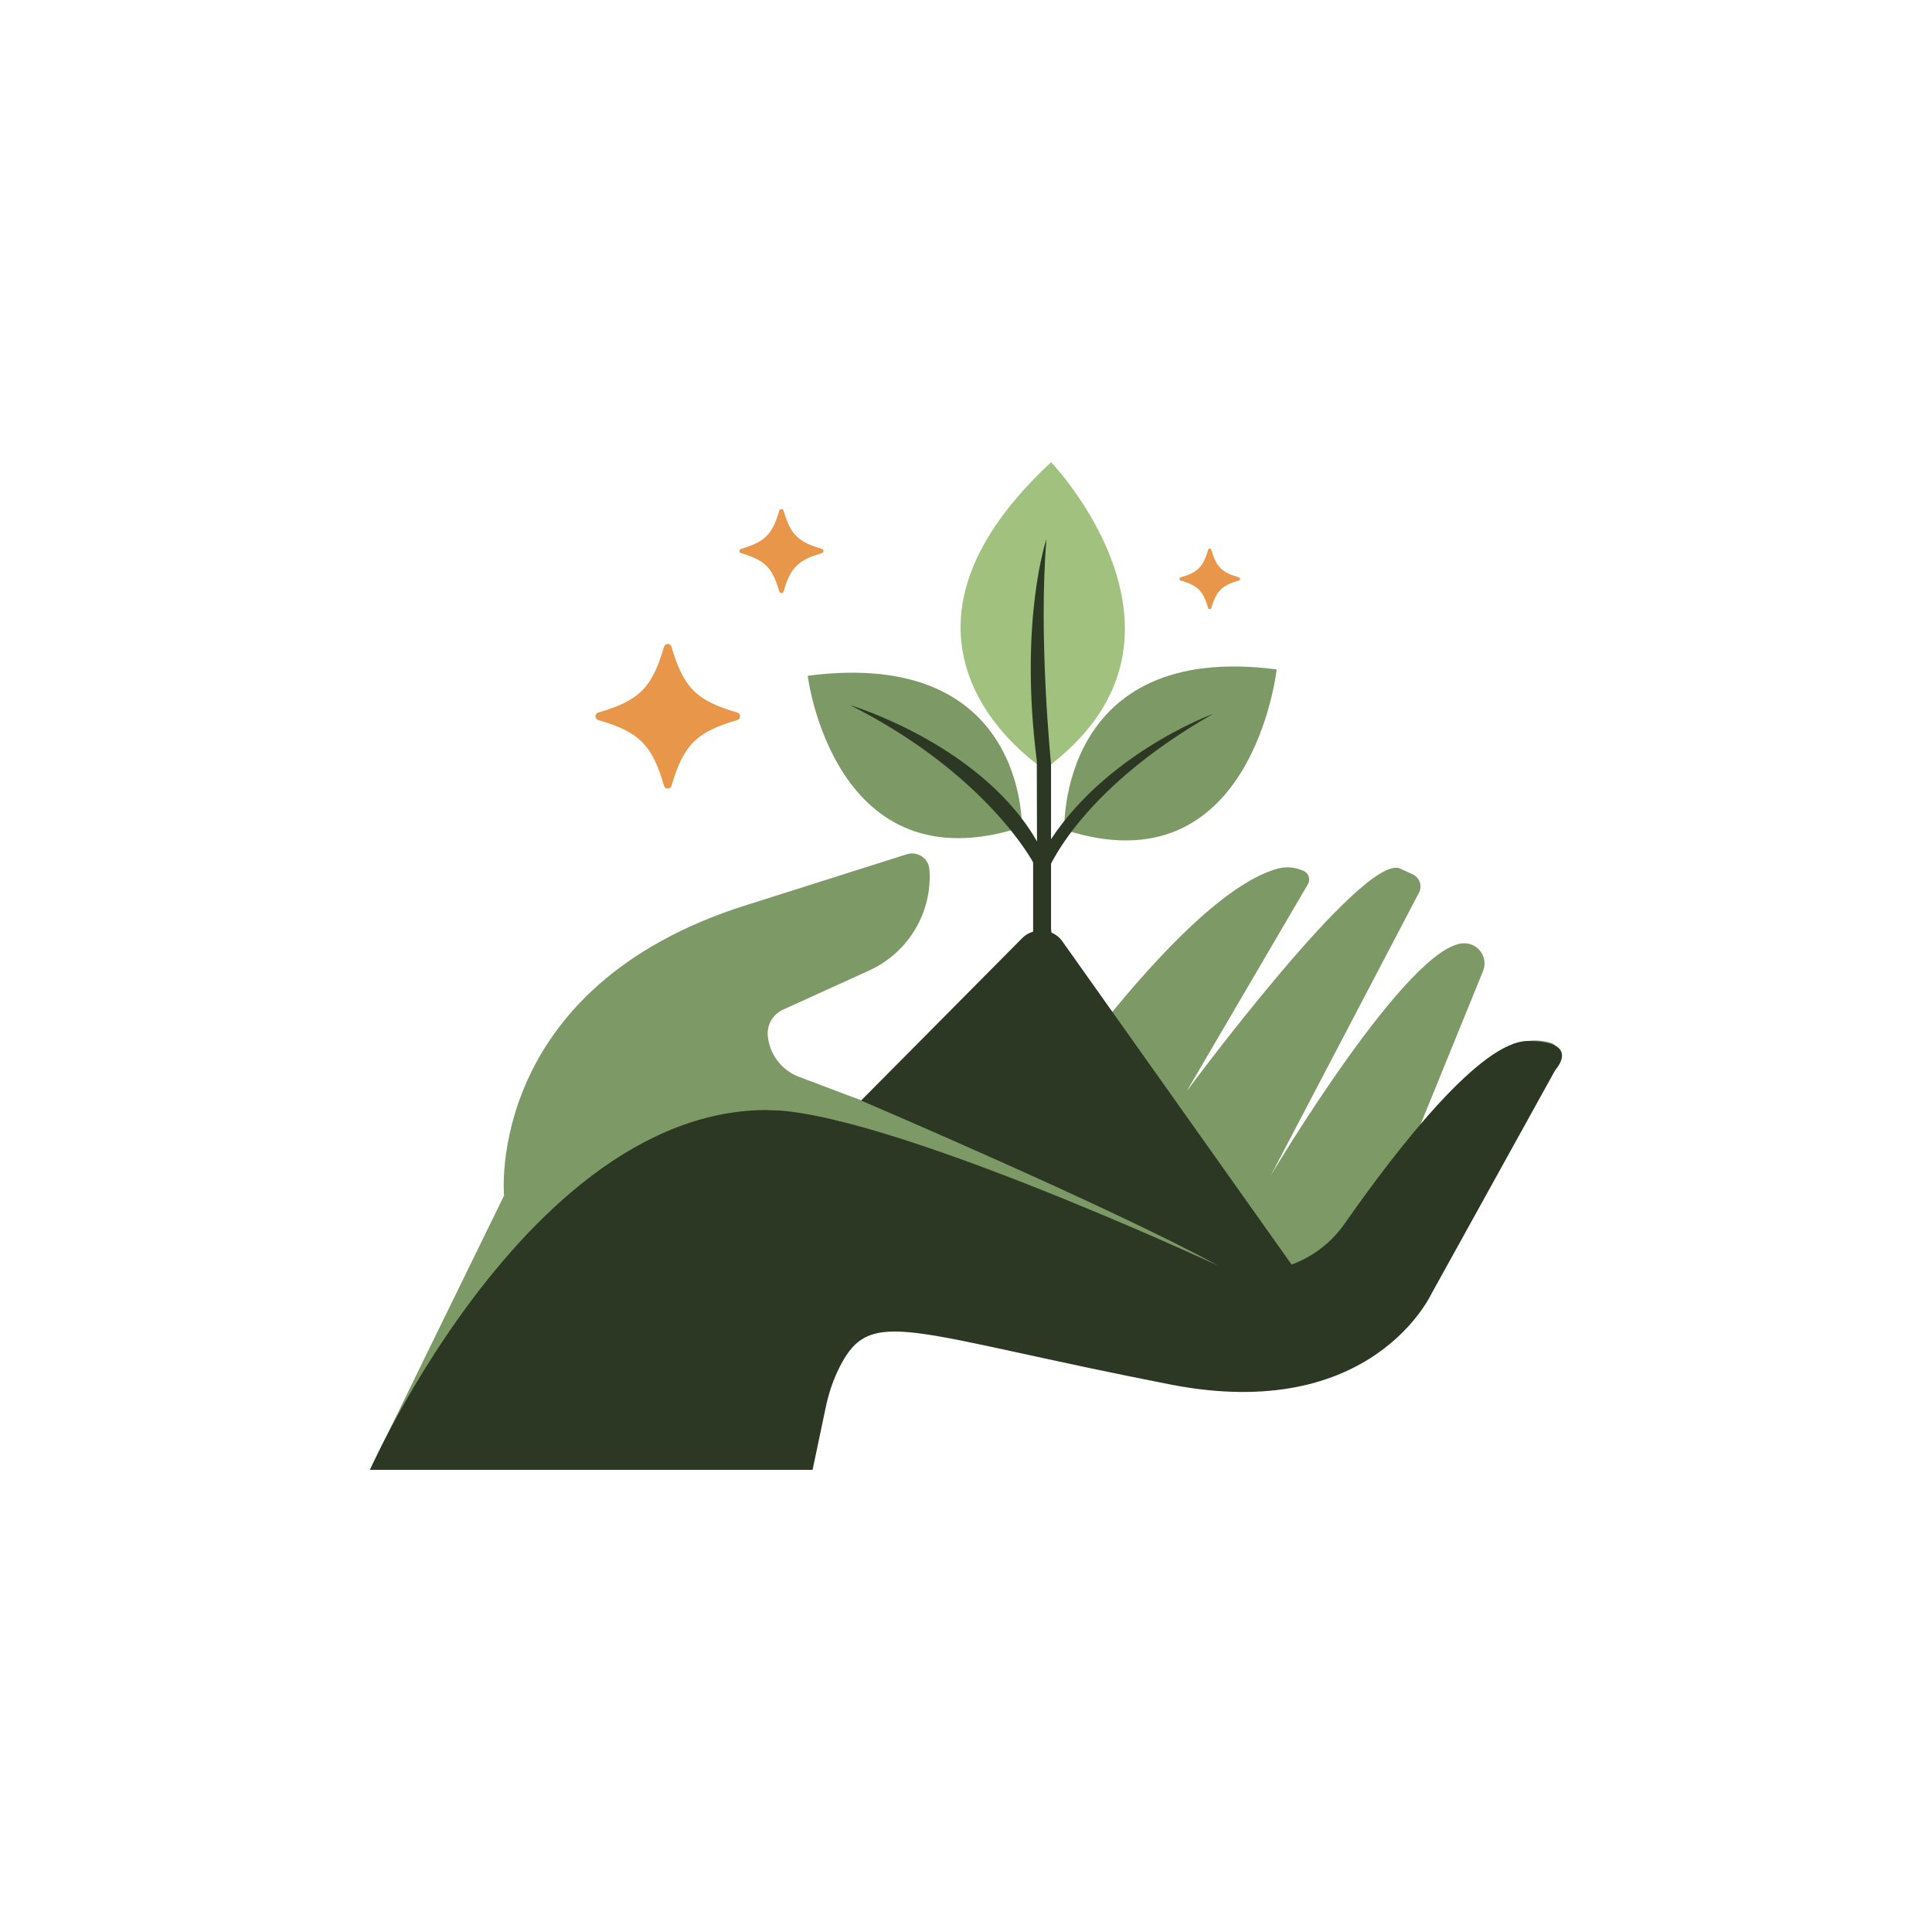 <svg viewBox="0 0 1080 1080" xmlns="http://www.w3.org/2000/svg" data-name="Layer 3" id="Layer_3">
  <defs>
    <style>
      .cls-1 {
        fill: #2c3824;
      }

      .cls-2 {
        fill: #e8974a;
      }

      .cls-3 {
        fill: #a1c27f;
      }

      .cls-4 {
        fill: #7d9966;
      }
    </style>
  </defs>
  <g>
    <path d="M583.83,430.07s-107.91-68.03,3.75-171.71c0,0,95.24,99.46-3.75,171.71Z" class="cls-3"></path>
    <path d="M594.96,463.82s-3.75-105.56,118.7-89.61c0,0-13.61,123.86-118.7,89.61Z" class="cls-4"></path>
    <path d="M571.21,462.34s2.75-100.53-119.7-84.58c0,0,14.61,118.82,119.7,84.58Z" class="cls-4"></path>
    <path d="M475.21,394.17s75.88,22.65,106.02,78.95l-3.4,9.5s-25.77-49.64-102.62-88.45Z" class="cls-1"></path>
    <path d="M678.19,399.02s-66.81,24.36-96.96,80.65l3.4,9.5s15.79-45.82,93.55-90.15Z" class="cls-1"></path>
    <path d="M579.69,473.03l-.11-47.68c-10.02-78.93,5.41-124.05,5.41-124.05-4.65,55.07,2.55,125.62,2.55,125.62v91.83c0,2.55.59,5.06,1.73,7.34l2.17,4.35c.58,1.15.18,2.56-.91,3.24l-4.2,2.63c-1.24.78-2.89.32-3.55-.98l-3.87-7.54c-.91-1.78-1.39-3.75-1.39-5.75v-44.54l2.18-4.48Z" class="cls-1"></path>
  </g>
  <path d="M206.82,821.64l74.94-153.28s-11.07-116.66,136.25-162.65l88.9-28.17c5.96-1.89,12.18,2.25,12.64,8.48,1.75,23.56-11.44,46.4-33.72,56.52l-48.16,21.89c-5.65,2.57-9.06,8.44-8.48,14.62h0c.97,10.35,7.76,19.25,17.48,22.92l116.09,43.82s94.24-144.77,151.62-160.25c4.28-1.15,8.82-.83,12.96.74l1.07.41c2.85,1.08,4.21,4.32,3,7.11l-68.05,116.22s98.09-132.7,119.08-124.59l7.24,3.32c3.93,1.81,5.53,6.55,3.49,10.37l-82.7,157.82s77.14-129.83,108.13-129.65c8,.04,13.44,8.15,10.42,15.56l-39.46,96.85s41.44-69.26,78.06-56.49l.12.07c4.17,2.31,5.67,7.57,3.36,11.74l-70.76,127.85s-37.47,67.27-130.29,50.24-172.02-41.73-190.75-24.7-25.55,73.23-25.55,73.23h-246.96Z" class="cls-4"></path>
  <path d="M460.28,636.45l111.16-112.06c2.59-2.61,6.11-4.08,9.79-4.08h1.32c4.47,0,8.66,2.17,11.25,5.81l132.58,186.95-3.32,28.8-250.37-60.93-12.42-44.5Z" class="cls-1"></path>
  <path d="M854.11,581.92c-26.27-.04-72.63,59.48-102.52,102.21-16.89,24.14-48.37,33.14-75.46,21.55-42.04-17.98-110.99-45.89-201.92-77.35-157.54-54.5-267.39,193.31-267.39,193.31h247.42l7.39-35.12c1.62-7.7,4.13-15.2,7.66-22.22,17.51-34.83,37.42-19.2,185.02,9.65,113.26,22.14,146.04-51.09,146.04-51.09l68.95-124.58s15.38-16.31-15.2-16.36Z" class="cls-1"></path>
  <path d="M478.31,613.91s143.11,60.94,202.49,93.54c0,0-187.89-87.43-252.37-86.95l49.89-6.59Z" class="cls-4"></path>
  <g>
    <path d="M412.16,402.51c-22.9,6.67-30.11,13.87-36.77,36.77-.61,2.09-3.58,2.09-4.19,0-6.67-22.9-13.87-30.11-36.77-36.77-2.09-.61-2.09-3.58,0-4.19,22.9-6.67,30.11-13.87,36.77-36.77.61-2.09,3.58-2.09,4.19,0,6.67,22.9,13.87,30.11,36.77,36.77,2.09.61,2.09,3.58,0,4.19Z" class="cls-2"></path>
    <path d="M459.37,309.24c-13.28,3.87-17.46,8.04-21.33,21.33-.35,1.22-2.08,1.22-2.43,0-3.87-13.28-8.04-17.46-21.33-21.33-1.22-.35-1.22-2.08,0-2.43,13.28-3.87,17.46-8.04,21.33-21.33.35-1.22,2.08-1.22,2.43,0,3.87,13.28,8.04,17.46,21.33,21.33,1.22.35,1.22,2.08,0,2.43Z" class="cls-2"></path>
  </g>
  <path d="M692.54,324.51c-9.6,2.79-12.62,5.81-15.41,15.41-.26.88-1.5.88-1.76,0-2.79-9.6-5.81-12.62-15.41-15.41-.88-.26-.88-1.5,0-1.76,9.6-2.79,12.62-5.81,15.41-15.41.26-.88,1.5-.88,1.76,0,2.79,9.6,5.81,12.62,15.41,15.41.88.26.88,1.5,0,1.76Z" class="cls-2"></path>
</svg>